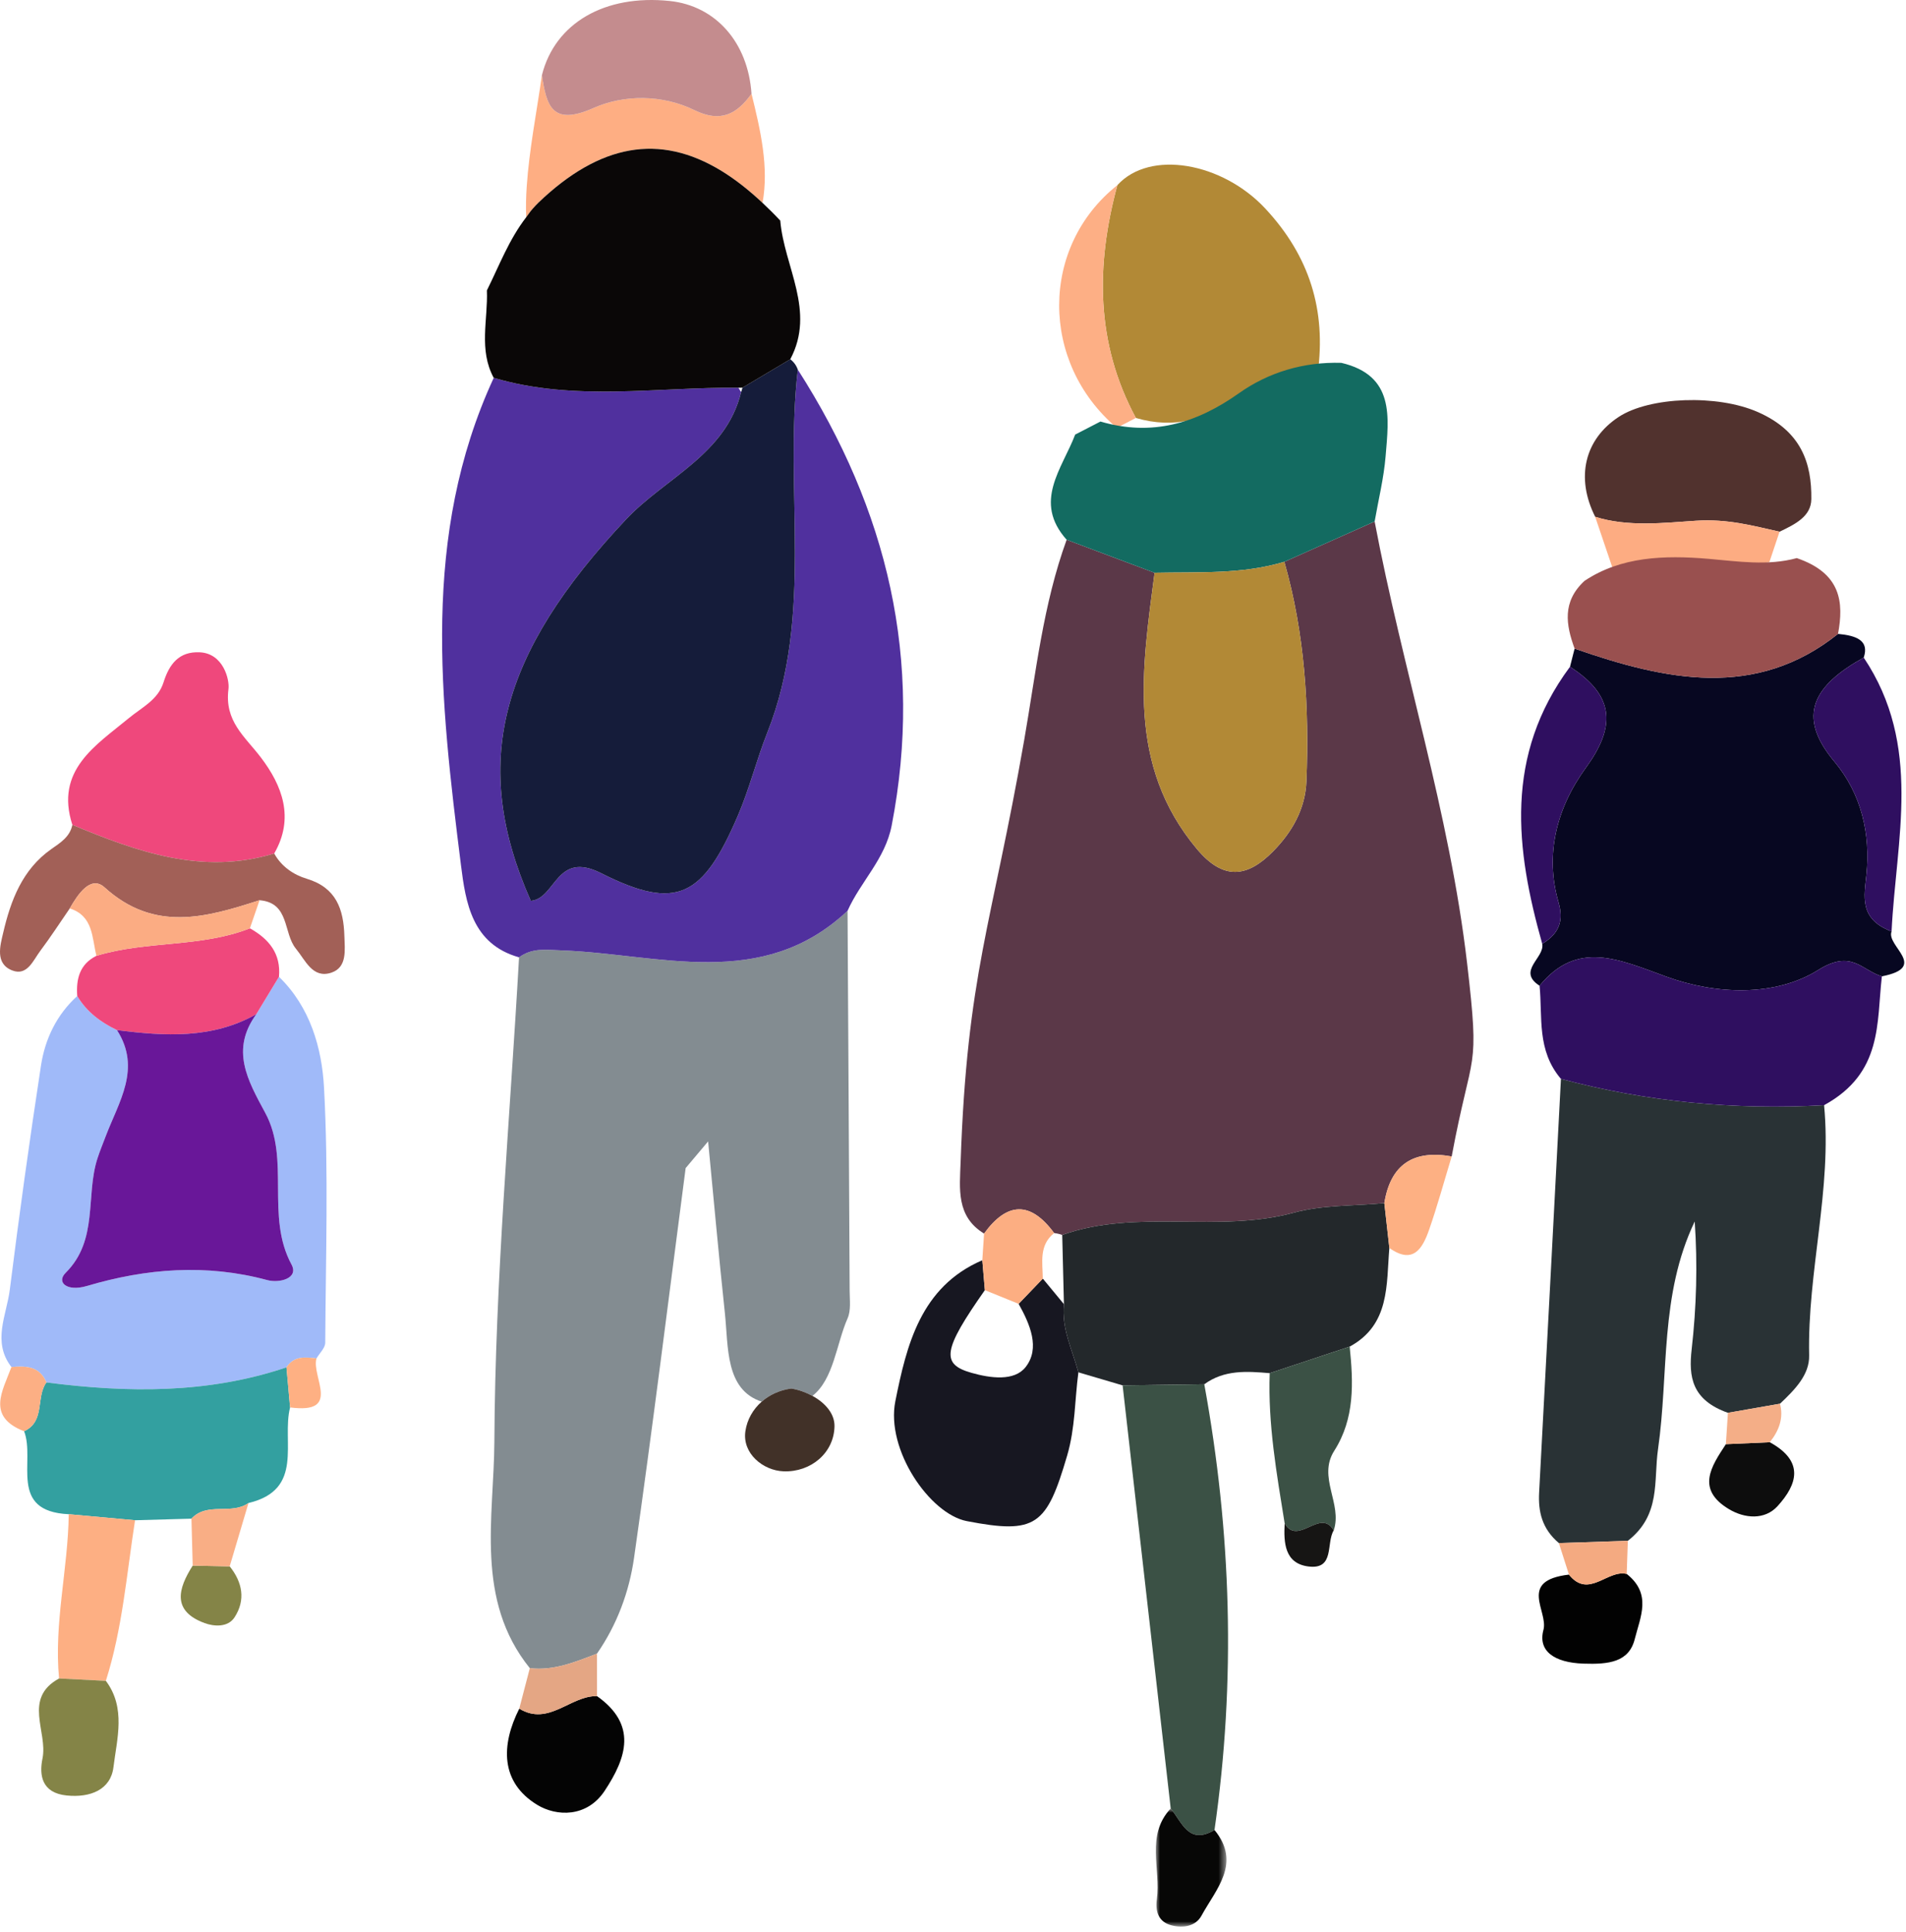 <?xml version="1.0" encoding="UTF-8"?>
<svg width="228px" height="231px" viewBox="0 0 228 231" version="1.1" xmlns="http://www.w3.org/2000/svg" xmlns:xlink="http://www.w3.org/1999/xlink">
    <title>section-deco--3</title>
    <defs>
        <polygon id="path-1" points="0 0 8.447 0 8.447 14.125 0 14.125"></polygon>
    </defs>
    <g id="Page-1" stroke="none" stroke-width="1" fill="none" fill-rule="evenodd">
        <g id="Group-96">
            <path d="M202.858,62.267 C206.689,62.022 209.611,62.853 212.873,63.577 L212.874,63.577 C214.794,62.664 216.65,61.729 216.675,59.683 C216.726,55.4 215.502,51.572 210.286,49.273 C205.412,47.125 197.313,47.445 193.649,49.841 C189.544,52.527 188.46,57.106 190.82,61.793 C194.736,63.041 199.121,62.506 202.858,62.267" id="Fill-1" fill="#51322E"></path>
            <path d="M204.019,67.261 C206.581,67.48 209.122,67.888 211.662,67.199 C212.066,65.991 212.47,64.784 212.873,63.578 C212.873,63.578 212.873,63.577 212.873,63.577 C209.611,62.853 206.689,62.022 202.858,62.267 C199.121,62.506 194.736,63.041 190.82,61.793 C190.82,61.793 190.82,61.793 190.82,61.793 C191.652,64.249 192.484,66.706 193.316,69.164 C196.452,67.072 200.189,66.933 204.019,67.261" id="Fill-3" fill="#FDAC82"></path>
            <path d="M186.723,129.004 C185.857,145.492 185.001,161.981 184.113,178.468 C183.992,180.716 184.441,182.787 186.477,184.506 C189.227,184.417 191.976,184.327 194.726,184.236 C194.727,184.235 194.728,184.235 194.728,184.234 C198.711,181.123 197.789,177.098 198.338,173.272 C199.642,164.195 198.514,154.879 202.725,146.052 C203.077,151.176 202.937,156.275 202.36,161.344 C201.987,164.626 202.369,167.39 206.698,168.931 C208.776,168.568 210.853,168.205 212.928,167.842 L212.928,167.843 C214.72,166.146 216.465,164.383 216.414,162.068 C216.193,152.064 219.164,142.176 218.201,132.148 C207.435,132.751 196.936,131.736 186.723,129.004" id="Fill-5" fill="#293235"></path>
            <path d="M226.274,111.369 C222.326,109.906 223.014,107.08 223.265,104.59 C223.754,99.731 222.703,94.968 219.417,91.047 C214.824,85.568 216.976,81.945 222.942,78.628 L222.942,78.628 C223.639,76.56 222.031,75.996 219.871,75.794 C210.04,83.643 199.27,81.357 188.359,77.554 C188.359,77.554 188.359,77.554 188.358,77.554 C188.174,78.279 187.99,79.004 187.806,79.729 C193.37,83.294 193.141,87.082 189.707,91.803 C186.167,96.67 184.796,102.216 186.427,107.86 C187.034,109.961 186.646,111.541 184.486,112.854 L184.486,112.854 C184.485,112.854 184.485,112.854 184.485,112.855 C184.805,114.541 181.407,116.085 184.167,117.865 C188.668,112.352 193.652,114.709 199.365,116.79 C205.278,118.944 212.38,119.195 217.509,115.977 C221.502,113.472 222.715,116.038 225.114,116.741 C230.777,115.637 225.582,113.12 226.274,111.369" id="Fill-7" fill="#070721"></path>
            <path d="M217.509,115.977 C212.38,119.195 205.278,118.944 199.365,116.79 C193.652,114.708 188.667,112.352 184.167,117.865 C184.535,121.644 183.809,125.575 186.722,129.004 C186.722,129.004 186.722,129.004 186.723,129.004 C196.936,131.736 207.435,132.751 218.201,132.148 C225.238,128.292 224.468,122.325 225.114,116.741 C222.715,116.038 221.502,113.472 217.509,115.977" id="Fill-9" fill="#2F0F60"></path>
            <path d="M219.87,75.794 C220.571,72.004 220.242,68.552 214.937,66.732 C211.422,67.686 207.905,67.122 204.359,66.819 C199.058,66.365 193.886,66.557 189.545,69.453 C186.839,71.949 187.324,74.728 188.358,77.554 C188.358,77.554 188.358,77.554 188.358,77.554 C199.269,81.357 210.039,83.643 219.87,75.794" id="Fill-11" fill="#99504F"></path>
            <path d="M219.417,91.048 C222.703,94.969 223.754,99.731 223.265,104.591 C223.014,107.081 222.326,109.907 226.274,111.37 C226.813,100.355 230.003,89.177 222.942,78.628 C222.942,78.628 222.942,78.629 222.941,78.629 C216.976,81.945 214.824,85.568 219.417,91.048" id="Fill-13" fill="#2F0F60"></path>
            <path d="M186.426,107.86 C184.795,102.216 186.167,96.67 189.707,91.803 C193.141,87.082 193.37,83.294 187.805,79.728 C179.914,90.361 181.299,101.553 184.485,112.854 L184.485,112.854 C186.645,111.541 187.033,109.961 186.426,107.86" id="Fill-15" fill="#2F0F60"></path>
            <path d="M187.682,188.277 C187.682,188.277 187.682,188.277 187.682,188.277 C187.681,188.277 187.681,188.277 187.681,188.277 C181.537,188.993 185.236,192.641 184.63,194.887 C183.949,197.41 185.916,198.801 189.41,198.921 C192.438,199.025 194.858,198.751 195.553,195.984 C196.228,193.298 197.617,190.593 194.59,188.196 C192.276,187.632 190.044,191.23 187.682,188.277" id="Fill-17" fill="#020202"></path>
            <path d="M206.844,180.463 C208.71,181.576 211.104,181.764 212.628,180.096 C215.04,177.453 215.843,174.715 211.704,172.449 C209.954,172.526 208.204,172.604 206.455,172.68 C204.708,175.337 202.838,178.073 206.844,180.463" id="Fill-19" fill="#0D0D0D"></path>
            <path d="M186.475,184.506 C186.876,185.763 187.278,187.019 187.682,188.277 C187.682,188.277 187.682,188.277 187.682,188.277 C190.044,191.23 192.276,187.632 194.59,188.196 C194.636,186.875 194.682,185.555 194.726,184.236 L194.726,184.236 C191.975,184.327 189.226,184.417 186.476,184.506 L186.475,184.506 Z" id="Fill-21" fill="#F4AA81"></path>
            <path d="M206.698,168.931 C206.698,168.931 206.697,168.931 206.697,168.931 C206.615,170.18 206.535,171.43 206.454,172.68 L206.454,172.68 C208.204,172.603 209.954,172.526 211.704,172.449 C212.844,171.031 213.366,169.514 212.928,167.842 L212.928,167.842 C210.852,168.205 208.776,168.568 206.698,168.931" id="Fill-23" fill="#F4AE87"></path>
            <path d="M135.875,49.976 C140.499,51.335 144.515,50.16 148.383,47.419 C151.068,45.517 154.241,44.58 157.621,44.678 C157.621,44.678 157.621,44.678 157.622,44.678 C158.669,37.098 156.641,30.599 151.349,24.928 C146.212,19.424 137.55,17.86 133.66,22.142 C133.66,22.142 133.66,22.142 133.66,22.142 C133.66,22.142 133.66,22.142 133.661,22.141 C131.076,31.684 131.047,41.023 135.875,49.976" id="Fill-25" fill="#B28936"></path>
            <path d="M135.875,49.976 C131.047,41.023 131.076,31.684 133.661,22.141 C133.66,22.142 133.66,22.142 133.66,22.142 C124.408,29.477 124.375,43.35 133.592,51.153 C133.592,51.153 133.592,51.153 133.593,51.153 C134.353,50.76 135.114,50.368 135.875,49.976" id="Fill-27" fill="#FDAF85"></path>
            <path d="M126.097,147.437 L126.097,147.437 C126.097,147.437 126.097,147.437 126.097,147.437 C126.428,147.475 126.751,147.549 127.065,147.661 C136.065,144.479 145.649,147.483 154.769,145.001 C158.226,144.06 161.979,144.208 165.597,143.86 C165.597,143.86 165.598,143.86 165.598,143.86 L165.598,143.86 C166.341,139.197 169.114,137.46 173.654,138.278 C176.107,125.115 177.062,128.587 175.495,115.156 C173.398,97.188 167.779,80.022 164.437,62.355 C164.437,62.355 164.437,62.356 164.437,62.357 C160.836,63.961 157.236,65.568 153.635,67.175 C153.635,67.175 153.635,67.175 153.635,67.175 C156.089,75.76 156.623,84.543 156.277,93.405 C156.146,96.749 154.544,99.517 152.269,101.818 C149.216,104.907 146.354,105.315 143.17,101.508 C134.756,91.449 136.609,79.977 138.113,68.488 C134.607,67.171 131.1,65.854 127.594,64.538 C127.594,64.538 127.594,64.538 127.594,64.539 C124.773,72.288 123.924,80.445 122.515,88.5 C118.632,110.71 115.691,116.393 114.911,138.948 C114.801,142.118 114.352,145.445 117.715,147.497 C117.716,147.497 117.716,147.497 117.717,147.497 C120.483,143.688 123.276,143.608 126.097,147.437" id="Fill-29" fill="#5B3848"></path>
            <path d="M153.635,67.174 C153.635,67.174 153.635,67.175 153.635,67.175 C153.635,67.175 153.635,67.175 153.636,67.174 C157.236,65.567 160.837,63.96 164.437,62.356 C164.437,62.355 164.438,62.355 164.438,62.354 C164.889,59.757 165.535,57.171 165.75,54.551 C166.135,49.877 166.867,44.892 160.452,43.385 C160.451,43.385 160.451,43.385 160.45,43.385 C155.973,43.255 151.769,44.495 148.211,47.016 C143.086,50.647 137.765,52.204 131.639,50.403 C130.631,50.923 129.623,51.442 128.615,51.962 C128.615,51.963 128.615,51.963 128.615,51.963 C127.054,56.056 123.536,59.989 127.593,64.537 C127.594,64.537 127.594,64.537 127.595,64.537 C131.1,65.853 134.607,67.17 138.113,68.487 C143.314,68.37 148.554,68.707 153.635,67.174" id="Fill-31" fill="#136B61"></path>
            <path d="M165.598,143.86 C165.598,143.86 165.598,143.86 165.597,143.86 C161.979,144.208 158.226,144.06 154.769,145.001 C145.65,147.482 136.065,144.479 127.065,147.66 C127.133,150.42 127.202,153.18 127.27,155.94 C127.269,155.939 127.268,155.937 127.267,155.936 C127.268,155.937 127.268,155.939 127.269,155.94 C126.964,158.844 128.274,161.405 128.999,164.089 C129,164.089 129,164.089 129,164.089 C130.763,164.61 132.527,165.13 134.29,165.65 C137.546,165.605 140.803,165.561 144.06,165.517 C144.06,165.517 144.06,165.517 144.06,165.517 C144.06,165.517 144.061,165.517 144.061,165.517 C146.448,163.769 149.163,163.956 151.887,164.191 C155.075,163.133 158.264,162.074 161.452,161.016 C166.282,158.391 165.828,153.641 166.197,149.221 C165.997,147.434 165.798,145.647 165.598,143.86" id="Fill-33" fill="#23282B"></path>
            <path d="M134.29,165.649 C136.208,182.513 138.126,199.376 140.043,216.24 C141.399,217.891 142.207,220.657 145.281,218.807 L145.281,218.807 C147.856,200.976 147.297,183.215 144.06,165.517 C144.06,165.517 144.06,165.516 144.06,165.516 C140.803,165.56 137.546,165.605 134.29,165.649" id="Fill-35" fill="#3B5145"></path>
            <path d="M115.654,181.88 C123.951,183.48 125.197,182.407 127.652,174.056 C128.636,170.707 128.556,167.406 129,164.09 C129,164.089 129,164.089 128.999,164.088 C128.274,161.404 126.964,158.843 127.269,155.94 C127.268,155.939 127.268,155.937 127.267,155.936 C126.426,154.919 125.586,153.902 124.745,152.884 C123.78,153.89 122.815,154.896 121.849,155.901 C123.212,158.333 124.461,161.214 122.679,163.471 C121.333,165.174 118.501,164.8 116.219,164.153 C112.518,163.105 112.789,161.414 117.811,154.263 C117.709,153.073 117.609,151.882 117.506,150.69 C117.505,150.69 117.505,150.689 117.504,150.689 C110.11,153.857 108.442,160.89 107.105,167.531 C105.938,173.333 111.22,181.025 115.654,181.88" id="Fill-37" fill="#171721"></path>
            <path d="M153.674,182.151 C155.274,184.925 157.936,180.248 159.542,182.981 C159.543,182.981 159.544,182.981 159.545,182.981 C160.605,179.819 157.593,176.629 159.604,173.476 C162.079,169.596 161.893,165.326 161.452,161.016 C158.263,162.074 155.075,163.133 151.886,164.191 C151.662,170.259 152.717,176.2 153.674,182.151" id="Fill-39" fill="#3B5145"></path>
            <g id="Group-43" transform="translate(138.264, 216.24)">
                <mask id="mask-2" fill="white">
                    <use xlink:href="#path-1"></use>
                </mask>
                <g id="Clip-42"></g>
                <path d="M1.779,0 C-1.252,3.238 0.622,7.226 0.123,10.851 C-0.079,12.32 0.309,13.573 1.891,13.978 C3.264,14.329 4.765,14.093 5.457,12.824 C7.195,9.634 10.271,6.548 7.016,2.568 C3.943,4.418 3.134,1.651 1.779,0" id="Fill-41" fill="#070706" mask="url(#mask-2)"></path>
            </g>
            <path d="M121.849,155.901 C121.849,155.901 121.849,155.901 121.849,155.901 C122.815,154.896 123.78,153.89 124.745,152.885 C124.719,150.951 124.262,148.909 126.097,147.437 L126.097,147.437 C123.276,143.607 120.483,143.688 117.718,147.496 C117.717,147.497 117.717,147.497 117.716,147.497 C117.646,148.562 117.575,149.626 117.506,150.69 C117.506,150.69 117.506,150.69 117.506,150.691 C117.609,151.882 117.71,153.073 117.811,154.264 C119.157,154.809 120.503,155.355 121.849,155.901" id="Fill-44" fill="#FCAE82"></path>
            <path d="M165.598,143.859 L165.598,143.859 C165.798,145.647 165.997,147.434 166.197,149.221 C169.024,151.234 170.164,149.301 170.948,147.054 C171.956,144.167 172.761,141.209 173.655,138.277 C173.655,138.277 173.654,138.277 173.654,138.277 C169.114,137.459 166.342,139.196 165.598,143.859" id="Fill-46" fill="#FDB083"></path>
            <path d="M153.674,182.151 C153.547,184.481 153.676,186.952 156.53,187.306 C159.694,187.699 158.613,184.502 159.544,182.983 C159.543,182.983 159.543,182.982 159.542,182.981 C157.936,180.248 155.274,184.925 153.674,182.151" id="Fill-48" fill="#161514"></path>
            <path d="M138.113,68.487 C136.609,79.976 134.756,91.448 143.17,101.507 C146.355,105.315 149.216,104.907 152.269,101.817 C154.544,99.516 156.146,96.748 156.277,93.404 C156.623,84.542 156.089,75.76 153.635,67.175 C153.635,67.175 153.635,67.174 153.635,67.174 C148.553,68.707 143.314,68.37 138.113,68.487" id="Fill-50" fill="#B28936"></path>
            <path d="M30.659,121.266 C30.66,121.265 30.661,121.265 30.662,121.264 C27.553,125.532 29.608,129.143 31.738,133.082 C34.749,138.65 31.742,145.403 34.873,151.201 C35.768,152.858 33.422,153.451 31.97,153.06 C24.685,151.096 17.536,151.651 10.384,153.767 C7.995,154.474 6.714,153.324 7.851,152.193 C11.813,148.255 10.202,142.99 11.662,138.503 C11.951,137.613 12.309,136.746 12.641,135.87 C14.199,131.753 16.945,127.764 13.991,123.168 C12.043,122.235 10.366,120.986 9.24,119.095 C9.239,119.095 9.239,119.095 9.239,119.095 C6.773,121.336 5.388,124.228 4.901,127.413 C3.538,136.325 2.294,145.258 1.173,154.203 C0.79,157.26 -0.972,160.428 1.367,163.456 C3.098,163.306 4.746,163.344 5.55,165.298 C15.239,166.544 24.858,166.668 34.269,163.493 C34.269,163.494 34.269,163.494 34.269,163.494 L34.269,163.494 C35.16,162.113 36.506,162.26 37.858,162.428 C38.223,161.802 38.902,161.178 38.906,160.55 C38.963,150.378 39.309,140.184 38.76,130.041 C38.504,125.315 37.109,120.417 33.371,116.796 C32.468,118.285 31.565,119.775 30.662,121.264 C30.661,121.265 30.66,121.265 30.659,121.266" id="Fill-52" fill="#A0BAF9"></path>
            <path d="M34.269,163.494 C34.269,163.494 34.269,163.493 34.268,163.493 C24.857,166.668 15.239,166.544 5.55,165.298 C4.265,167.063 5.446,169.956 2.883,171.132 C4.264,174.654 0.926,180.713 8.222,181.055 C10.866,181.296 13.51,181.536 16.155,181.776 C18.403,181.713 20.652,181.65 22.901,181.587 C22.901,181.587 22.901,181.587 22.901,181.587 L22.901,181.587 C24.787,179.547 27.68,181.179 29.724,179.717 L29.724,179.717 C29.725,179.717 29.725,179.717 29.725,179.717 C29.725,179.717 29.725,179.717 29.725,179.717 L29.725,179.717 C36.453,178.111 33.664,172.366 34.701,168.284 C34.557,166.688 34.413,165.091 34.269,163.494" id="Fill-54" fill="#33A0A0"></path>
            <path d="M32.801,102.052 C35.253,97.809 33.768,93.93 31.195,90.556 C29.283,88.049 26.832,86.243 27.33,82.389 C27.478,81.243 26.702,78.13 23.9,77.996 C21.391,77.876 20.244,79.426 19.56,81.593 C18.896,83.694 16.99,84.563 15.415,85.865 C11.472,89.126 6.545,92.081 8.655,98.625 C16.409,101.849 24.22,104.669 32.801,102.052" id="Fill-56" fill="#EF487C"></path>
            <path d="M12.502,106.102 C18.466,111.506 24.667,109.703 31.048,107.641 C31.048,107.642 31.048,107.642 31.048,107.642 C31.048,107.642 31.049,107.642 31.049,107.641 C34.674,107.94 33.86,111.57 35.399,113.437 C36.545,114.828 37.396,117.045 39.633,116.303 C41.554,115.666 41.245,113.582 41.195,111.911 C41.101,108.725 40.226,106.132 36.698,105.074 C35.13,104.604 33.664,103.621 32.802,102.052 C32.802,102.052 32.801,102.052 32.801,102.052 C24.22,104.669 16.409,101.849 8.655,98.625 C8.367,100.07 7.209,100.772 6.136,101.526 C2.655,103.973 1.277,107.685 0.377,111.552 C0.031,113.039 -0.624,115.229 1.466,116.037 C3.259,116.73 3.967,114.829 4.822,113.69 C6.057,112.045 7.178,110.313 8.347,108.619 C8.347,108.619 8.347,108.619 8.347,108.619 C9.294,106.965 10.845,104.6 12.502,106.102" id="Fill-58" fill="#A26057"></path>
            <path d="M9.239,119.094 C9.239,119.094 9.24,119.095 9.24,119.095 C10.366,120.985 12.043,122.234 13.991,123.167 C19.702,123.891 25.371,124.249 30.659,121.265 C30.66,121.265 30.661,121.264 30.662,121.263 C31.565,119.774 32.468,118.285 33.371,116.796 C33.626,114.016 32.159,112.267 29.893,110.999 C23.993,113.321 17.52,112.452 11.534,114.288 C9.521,115.294 9.092,117.057 9.239,119.094" id="Fill-60" fill="#EF487C"></path>
            <path d="M7.066,200.695 C8.932,200.791 10.797,200.886 12.663,200.982 C12.663,200.981 12.663,200.981 12.663,200.981 C14.652,194.73 15.15,188.207 16.155,181.777 C13.511,181.536 10.866,181.296 8.222,181.055 C8.14,187.62 6.435,194.089 7.066,200.695" id="Fill-62" fill="#FDAF83"></path>
            <path d="M5.084,210.257 C4.667,212.279 5.005,214.379 7.964,214.685 C10.815,214.979 13.242,213.992 13.572,211.301 C13.987,207.912 15.089,204.216 12.664,200.982 L12.663,200.982 C10.798,200.886 8.932,200.791 7.066,200.695 C2.701,203.081 5.741,207.072 5.084,210.257" id="Fill-64" fill="#848447"></path>
            <path d="M31.048,107.641 C24.667,109.703 18.466,111.506 12.502,106.102 C10.845,104.6 9.294,106.965 8.347,108.618 C8.346,108.619 8.346,108.62 8.345,108.621 C11.167,109.521 10.992,112.106 11.534,114.288 C17.521,112.452 23.993,113.321 29.893,110.999 C30.278,109.88 30.664,108.761 31.048,107.642 C31.048,107.642 31.048,107.641 31.048,107.641" id="Fill-66" fill="#FBAC83"></path>
            <path d="M24.477,194.074 C25.554,194.471 27.253,194.633 28.063,193.376 C29.405,191.296 29.002,189.191 27.476,187.288 C26.001,187.259 24.527,187.23 23.053,187.2 C21.292,189.963 20.546,192.625 24.477,194.074" id="Fill-68" fill="#848447"></path>
            <path d="M29.725,179.717 C29.725,179.717 29.725,179.717 29.725,179.717 C27.68,181.179 24.787,179.547 22.901,181.587 L22.901,181.587 C22.952,183.458 23.003,185.329 23.052,187.2 L23.053,187.2 C24.527,187.229 26.002,187.259 27.477,187.288 C28.226,184.764 28.976,182.241 29.725,179.717 L29.725,179.717 C29.725,179.717 29.725,179.717 29.725,179.717" id="Fill-70" fill="#F9AE85"></path>
            <path d="M5.55,165.298 C4.746,163.344 3.098,163.306 1.367,163.456 L1.367,163.456 C0.311,166.323 -1.658,169.369 2.881,171.134 C2.882,171.134 2.882,171.133 2.883,171.133 C5.446,169.956 4.265,167.063 5.55,165.298" id="Fill-72" fill="#FCAF84"></path>
            <path d="M34.269,163.494 L34.269,163.494 C34.413,165.091 34.557,166.688 34.701,168.285 C40.92,169.116 37.225,164.607 37.857,162.428 C36.506,162.26 35.16,162.113 34.269,163.494" id="Fill-74" fill="#FEB083"></path>
            <path d="M12.641,135.87 C12.31,136.746 11.951,137.613 11.662,138.503 C10.202,142.99 11.813,148.255 7.852,152.193 C6.714,153.324 7.996,154.474 10.384,153.767 C17.536,151.651 24.685,151.096 31.971,153.06 C33.422,153.451 35.768,152.858 34.873,151.201 C31.742,145.403 34.749,138.65 31.738,133.082 C29.608,129.143 27.553,125.532 30.662,121.265 C30.661,121.265 30.66,121.265 30.659,121.266 C25.372,124.25 19.702,123.892 13.991,123.168 C16.946,127.764 14.2,131.753 12.641,135.87" id="Fill-76" fill="#691799"></path>
            <path d="M67.193,113.64 C65.209,113.567 63.676,113.316 62.09,114.469 C61.004,133.777 59.232,153.082 59.137,172.396 C59.092,181.373 56.783,191.294 63.379,199.464 C66.253,199.802 68.818,198.713 71.407,197.732 C73.811,194.274 75.265,190.336 75.845,186.284 C78.062,170.769 79.985,155.212 82.018,139.67 C82.915,138.606 83.811,137.542 84.707,136.478 C85.369,143.315 85.98,150.157 86.71,156.987 C87.144,161.047 86.724,166.162 91.117,167.598 C92.045,166.787 93.246,166.215 94.662,166.026 C95.563,166.179 96.423,166.492 97.184,166.907 C99.728,164.934 100.051,160.671 101.393,157.626 C101.809,156.68 101.643,155.45 101.637,154.351 C101.565,139.203 101.473,124.055 101.386,108.907 C91.145,118.543 78.809,114.065 67.193,113.64" id="Fill-78" fill="#838C91"></path>
            <path d="M95.435,44.195 C93.77,58.615 97.392,73.473 91.795,87.577 C90.491,90.861 89.644,94.333 88.246,97.572 C84.101,107.182 81.017,109.008 71.911,104.408 C66.486,101.668 66.527,107.435 63.498,107.716 C56.217,91.298 59.739,78.181 74.902,62.091 C79.57,57.138 86.827,54.367 88.653,46.89 C88.557,46.716 88.446,46.538 88.33,46.359 C78.562,46.272 68.721,48.043 59.067,45.178 C59.066,45.179 59.064,45.179 59.062,45.179 C50.331,64.085 52.683,83.777 55.137,103.412 C55.7,107.915 56.45,112.885 62.09,114.468 C62.09,114.468 62.09,114.468 62.09,114.468 C63.676,113.315 65.209,113.567 67.193,113.639 C78.809,114.064 91.145,118.542 101.386,108.907 C102.939,105.409 105.881,102.746 106.665,98.705 C110.497,78.933 106.154,60.928 95.435,44.195" id="Fill-80" fill="#50309E"></path>
            <path d="M88.82,46.356 C88.82,46.356 88.82,46.357 88.82,46.357 C88.781,46.549 88.699,46.703 88.653,46.89 C86.827,54.367 79.57,57.138 74.902,62.091 C59.739,78.182 56.217,91.298 63.498,107.716 C66.527,107.435 66.486,101.668 71.911,104.408 C81.017,109.008 84.101,107.182 88.246,97.572 C89.644,94.333 90.491,90.861 91.795,87.577 C97.392,73.473 93.77,58.615 95.435,44.195 C95.258,43.693 94.958,43.28 94.535,42.956 L94.535,42.956 C92.63,44.089 90.725,45.222 88.82,46.356" id="Fill-82" fill="#151C3A"></path>
            <path d="M64.414,24.225 C71.734,17.226 78.87,15.898 86.291,20.429 C87.916,21.422 89.557,22.705 91.215,24.259 C91.995,19.965 90.977,15.592 89.899,11.216 C88.131,13.655 86.216,14.707 83.059,13.164 C79.208,11.283 74.631,11.304 71.016,12.908 C66.012,15.128 65.38,12.642 64.827,8.984 C64.826,8.983 64.825,8.982 64.825,8.982 C64.194,13.43 63.307,17.861 63.005,22.332 C62.923,23.551 62.895,24.771 62.945,25.98 C63.2,25.649 63.413,25.302 63.7,24.985 C63.932,24.73 64.157,24.47 64.414,24.225" id="Fill-84" fill="#FEAE83"></path>
            <path d="M88.329,46.359 C88.492,46.36 88.656,46.353 88.819,46.356 L88.819,46.356 C90.724,45.222 92.629,44.089 94.535,42.956 L94.535,42.956 C97.606,37.18 93.8,31.901 93.337,26.379 L93.337,26.379 C92.625,25.614 91.918,24.919 91.214,24.258 C89.556,22.704 87.916,21.421 86.29,20.429 C78.869,15.898 71.733,17.225 64.413,24.225 C64.156,24.47 63.932,24.729 63.699,24.985 C63.412,25.301 63.199,25.649 62.944,25.979 C60.867,28.668 59.727,31.749 58.243,34.725 C58.381,38.22 57.239,41.815 59.058,45.176 C59.061,45.177 59.064,45.177 59.067,45.178 C68.721,48.042 78.562,46.272 88.329,46.359" id="Fill-86" fill="#0A0707"></path>
            <path d="M71.015,12.908 C74.631,11.304 79.207,11.283 83.058,13.164 C86.216,14.706 88.13,13.655 89.898,11.216 C89.484,5.08 85.62,0.695 80.116,0.118 C72.351,-0.697 66.39,2.758 64.826,8.98 C64.826,8.981 64.826,8.982 64.826,8.984 C65.38,12.642 66.012,15.128 71.015,12.908" id="Fill-88" fill="#C48C8E"></path>
            <path d="M62.117,204.302 C59.904,208.689 59.862,213.107 64.241,215.793 C66.565,217.218 70.203,217.339 72.328,214.133 C74.977,210.137 76.237,206.218 71.417,202.807 C68.224,202.734 65.639,206.443 62.117,204.302" id="Fill-90" fill="#040404"></path>
            <path d="M63.379,199.464 C62.959,201.075 62.539,202.686 62.115,204.301 C62.116,204.302 62.116,204.302 62.117,204.303 C65.639,206.443 68.224,202.735 71.417,202.807 C71.414,201.115 71.411,199.424 71.408,197.732 C71.408,197.732 71.408,197.732 71.408,197.732 C68.819,198.713 66.253,199.802 63.379,199.464" id="Fill-92" fill="#E4A684"></path>
            <path d="M91.117,167.598 C90.065,168.518 89.368,169.749 89.165,171.132 C88.775,173.786 91.281,175.841 93.743,175.927 C97.015,176.042 99.772,173.71 99.824,170.536 C99.849,169.055 98.738,167.752 97.184,166.907 C96.422,166.492 95.562,166.179 94.661,166.025 C93.245,166.215 92.045,166.787 91.117,167.598" id="Fill-94" fill="#413128"></path>
        </g>
    </g>
</svg>